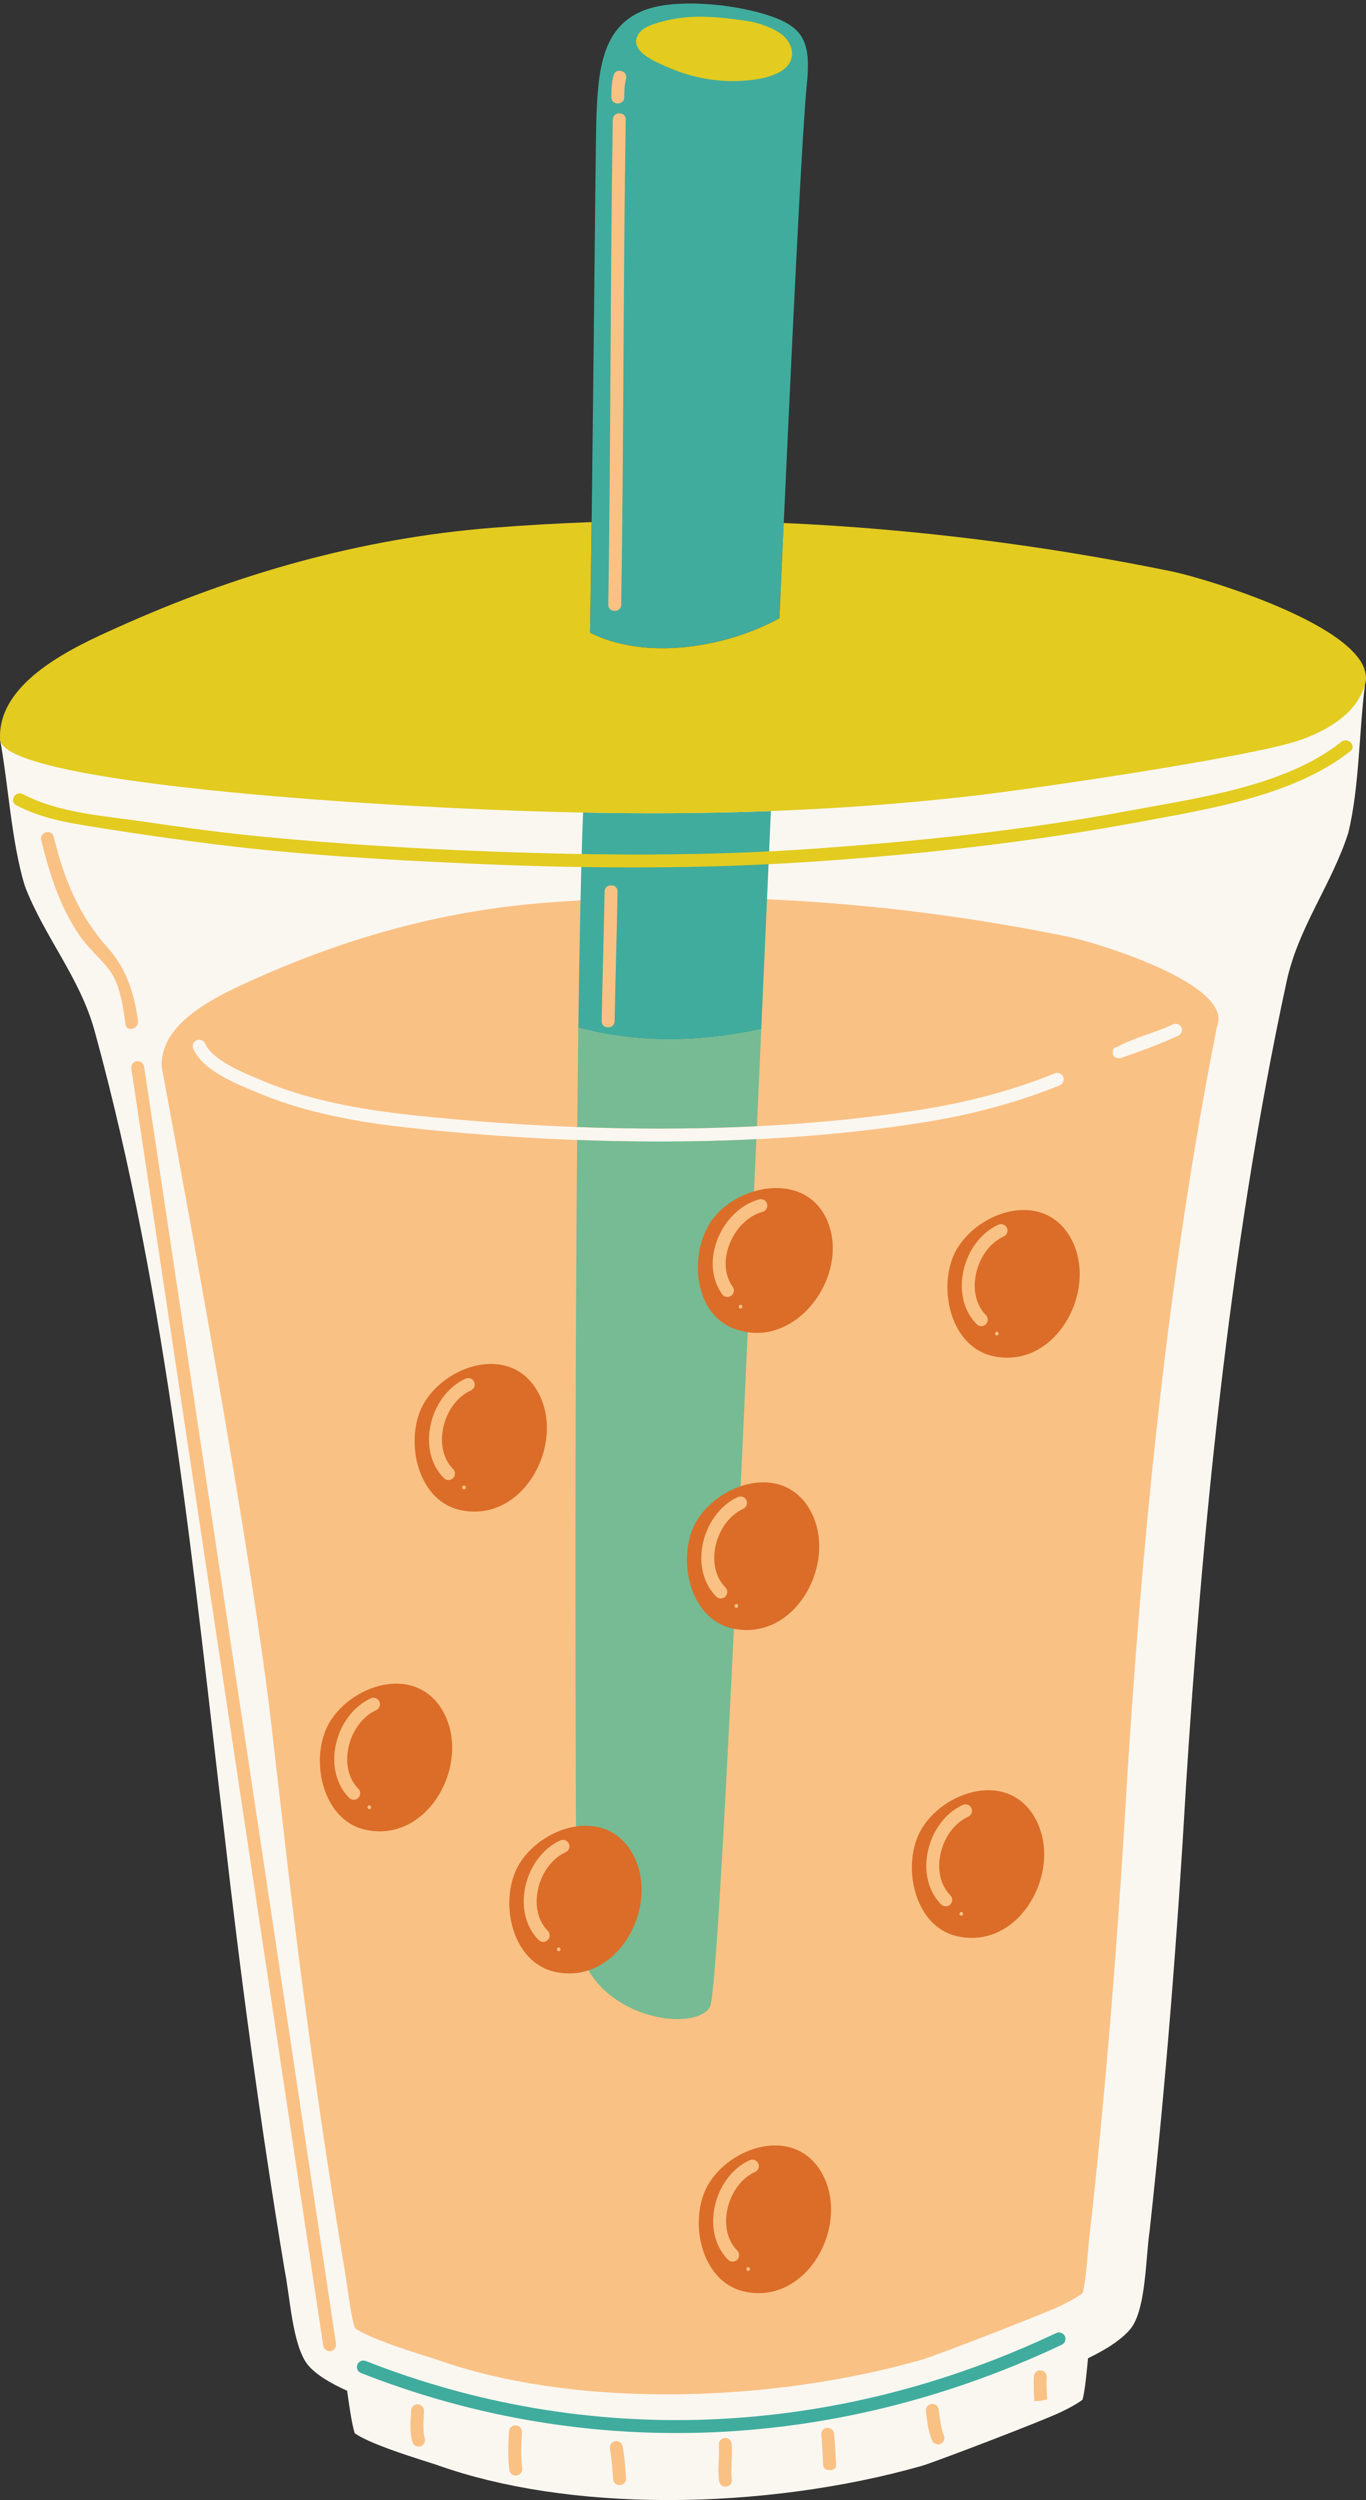 <?xml version="1.0" encoding="UTF-8"?><svg xmlns="http://www.w3.org/2000/svg" xmlns:xlink="http://www.w3.org/1999/xlink" height="500.7" preserveAspectRatio="xMidYMid meet" version="1.0" viewBox="0.0 -0.7 273.6 500.7" width="273.6" zoomAndPan="magnify"><rect x="0.0" y="-0.7" width="273.6" height="500.7" fill="#333333" stroke="none"/><defs><clipPath id="a"><path d="M 0 136 L 273.602 136 L 273.602 500 L 0 500 Z M 0 136"/></clipPath><clipPath id="b"><path d="M 0 103 L 273.602 103 L 273.602 163 L 0 163 Z M 0 103"/></clipPath></defs><g><g clip-path="url(#a)" id="change1_1"><path d="M 0.012 147.383 C 1.742 156.91 2.254 167.664 4.957 176.703 C 8.887 186.961 15.992 195.016 18.949 205.766 C 33.719 259.516 39.039 316.941 44.812 365.434 C 48.148 394.922 52.141 424.629 57.004 453.898 C 58.105 459.359 58.562 468.973 61.629 472.898 C 63.297 474.91 66.242 476.637 69.539 478.113 L 69.527 478.113 C 69.855 480.438 70.441 484.766 71.051 486.617 C 73.75 488.566 81.574 491.07 84.652 492.051 C 85.648 492.359 86.574 492.672 87.617 493.004 C 100.387 497.562 116.25 499.965 133.488 500 C 150.918 500.035 169.16 497.582 184.773 493.109 C 187.504 492.285 208.602 484.242 212.496 482.375 C 215.012 481.172 216.27 480.32 216.816 479.918 C 217.34 478.031 217.703 473.934 217.922 471.605 C 221.602 469.812 224.949 467.73 226.688 465.379 C 229.531 461.289 229.457 451.664 230.254 446.152 C 233.492 416.66 235.836 386.777 237.535 357.148 C 240.617 308.41 245.93 250.34 257.703 195.855 C 260.059 184.961 266.707 176.527 270.066 166.066 C 272.27 156.891 272.184 146.125 273.383 136.516 L 0.012 147.383" fill="#faf7f1"/></g><g id="change2_1"><path d="M 120.738 122.246 C 121.039 125.941 126.59 126.055 126.566 122.246 C 126.477 105.039 126.723 87.746 127.016 70.48 C 127.176 70.156 127.285 69.781 127.324 69.348 C 128.207 60.004 127.125 50.441 126.855 41.086 C 126.586 31.758 126.977 22.324 127.102 12.992 C 127.141 10.105 122.797 9.504 122.078 12.312 C 121.082 16.207 121.184 20.121 121.242 24.117 C 121.32 29.137 120.891 34.148 120.879 39.172 C 120.855 46.652 120.844 54.457 121.242 62.074 C 119.984 71.172 120.773 80.652 120.863 89.746 C 120.973 100.648 119.859 111.406 120.738 122.246" fill="#fac184"/></g><g id="change2_2"><path d="M 84.883 483.168 L 84.934 482.191 C 84.969 481.477 84.414 480.867 83.699 480.84 C 83.047 480.746 82.379 481.359 82.344 482.074 L 82.293 483.02 C 82.195 484.688 82.086 486.574 82.59 488.352 C 82.75 488.918 83.27 489.289 83.836 489.289 C 83.953 489.289 84.07 489.277 84.191 489.242 C 84.879 489.043 85.277 488.328 85.082 487.641 C 84.699 486.289 84.793 484.703 84.883 483.168" fill="#fac184"/></g><g id="change2_3"><path d="M 123.227 488.207 C 122.52 488.328 122.051 488.996 122.172 489.699 C 122.531 491.73 122.664 493.801 122.797 495.816 C 122.844 496.5 123.414 497 124.09 497 L 124.176 497 C 124.887 497 125.43 496.363 125.383 495.648 C 125.246 493.562 125.105 491.434 124.727 489.262 C 124.605 488.559 123.926 488.066 123.227 488.207" fill="#fac184"/></g><g id="change2_4"><path d="M 27.391 211.832 C 26.684 211.938 26.195 212.598 26.301 213.305 L 64.742 469.09 C 64.836 469.73 65.391 470.191 66.02 470.191 L 66.215 470.176 C 66.922 470.07 67.41 469.41 67.305 468.703 L 28.863 212.922 C 28.758 212.211 28.105 211.734 27.391 211.832" fill="#fac184"/></g><g id="change2_5"><path d="M 27.633 203.746 C 26.875 198.152 25.336 193.332 21.566 189.094 C 15.68 182.469 12.871 175.422 10.754 166.867 C 10.352 165.246 7.855 165.934 8.254 167.559 C 9.938 174.371 11.992 180.938 16 186.773 C 17.691 189.238 20.109 191.188 21.914 193.586 C 24.066 196.438 24.668 200.992 25.133 204.434 C 25.355 206.086 27.852 205.379 27.633 203.746" fill="#fac184"/></g><g id="change2_6"><path d="M 104.543 486.438 C 104.598 485.723 104.066 485.098 103.352 485.047 C 102.641 484.93 102.016 485.52 101.961 486.234 C 101.805 488.223 101.688 491.172 102.012 493.961 C 102.086 494.625 102.645 495.109 103.297 495.109 L 103.445 495.102 C 104.156 495.02 104.664 494.375 104.582 493.668 C 104.289 491.082 104.398 488.309 104.543 486.438" fill="#fac184"/></g><g id="change2_7"><path d="M 209.656 475.391 C 209.688 474.68 209.137 474.07 208.422 474.039 C 207.703 473.926 207.102 474.559 207.066 475.273 C 206.996 476.887 207.07 478.395 207.16 480.18 L 208.453 480.113 L 209.738 479.859 C 209.66 478.328 209.59 476.883 209.656 475.391" fill="#fac184"/></g><g id="change2_8"><path d="M 235.992 206.711 C 232.172 208.512 228.316 209.852 224.59 211.168 C 224.445 211.219 224.301 211.227 224.156 211.227 C 223.621 211.227 223.117 211.039 222.93 210.508 C 222.691 209.832 223.039 209.004 223.715 209.004 L 223.727 209.004 C 227.395 207.004 231.188 206.223 234.887 204.48 C 235.535 204.172 236.305 204.379 236.613 205.027 C 236.914 205.672 236.637 206.41 235.992 206.711 M 212.234 216.668 C 203.926 220.051 194.645 222.566 184.645 224.145 C 168.672 226.66 150.945 227.922 132.098 227.922 C 116.719 227.922 100.59 227.086 84.055 225.395 C 74.688 224.441 62.559 222.758 51.793 218.215 L 51.262 217.996 C 47.023 216.258 40.613 213.629 38.711 209.352 C 38.422 208.699 38.715 207.934 39.371 207.641 C 40.023 207.355 40.789 207.648 41.082 208.301 C 42.559 211.625 48.625 214.113 52.246 215.598 L 52.793 215.824 C 63.25 220.238 75.133 221.883 84.32 222.82 C 120.898 226.551 155.449 226.121 184.242 221.582 C 194.047 220.035 203.133 217.578 211.258 214.27 C 211.918 214.004 212.676 214.316 212.945 214.98 C 213.215 215.645 212.898 216.402 212.234 216.668 M 214.035 186.926 C 198.125 183.652 182.02 181.375 165.824 180.145 C 154.656 179.266 143.484 178.91 132.289 179.055 C 129.867 179.082 127.441 179.148 125.016 179.23 C 125.367 178.184 125.121 177.148 124.359 176.27 C 124.035 175.891 123.559 175.68 123.098 175.535 C 121.926 175.156 120.449 175.754 119.871 176.848 C 119.449 177.645 119.16 178.543 118.965 179.48 C 115.5 179.652 112.035 179.863 108.578 180.145 C 106.918 180.285 105.258 180.43 103.621 180.641 C 85.172 182.68 67.457 187.945 50.5 195.605 C 44.406 198.355 33.898 203.102 32.547 210.758 C 32.406 211.473 32.355 212.184 32.383 212.918 C 32.406 213.441 49.668 304.055 54.34 344.652 C 55.102 351.246 55.836 357.719 56.594 364.102 C 60.105 395.215 64.184 424.715 68.664 451.773 C 68.996 453.504 69.258 455.332 69.543 457.273 C 69.875 459.598 70.469 463.727 71.086 465.574 C 73.789 467.52 81.613 470.012 84.695 470.98 C 85.691 471.289 86.617 471.598 87.66 471.93 C 100.441 476.461 116.309 478.832 133.547 478.832 C 150.977 478.832 169.215 476.34 184.82 471.836 C 187.547 471.004 208.629 462.918 212.52 461.043 C 215.031 459.836 216.289 458.98 216.836 458.578 C 217.355 456.684 217.711 452.555 217.926 450.23 C 218.09 448.262 218.234 446.414 218.496 444.656 C 221.48 417.41 223.902 387.742 225.703 356.391 C 228.168 317.477 232.676 260.609 243.727 205.02 C 243.773 204.855 243.844 204.688 243.891 204.523 C 244.012 204.121 244.059 203.715 244.059 203.312 C 243.918 195.395 219.113 187.969 214.035 186.926" fill="#fac184"/></g><g id="change2_9"><path d="M 146.551 488.754 C 146.492 488.039 145.879 487.492 145.152 487.57 C 144.438 487.629 143.91 488.254 143.969 488.969 C 144.051 489.965 144.004 490.98 143.953 492.055 C 143.891 493.414 143.824 494.816 144.039 496.223 C 144.137 496.867 144.688 497.324 145.316 497.324 L 145.516 497.309 C 146.223 497.199 146.707 496.543 146.598 495.836 C 146.422 494.684 146.48 493.465 146.543 492.176 C 146.594 491.066 146.648 489.918 146.551 488.754" fill="#fac184"/></g><g id="change2_10"><path d="M 188.082 482.352 L 188.02 481.875 C 187.93 481.164 187.289 480.672 186.574 480.754 C 185.863 480.844 185.359 481.492 185.449 482.203 L 185.508 482.672 C 185.727 484.414 185.973 486.391 186.676 488.062 C 186.883 488.559 187.367 488.855 187.871 488.855 C 188.039 488.855 188.211 488.824 188.371 488.758 C 189.031 488.477 189.34 487.719 189.062 487.059 C 188.5 485.715 188.277 483.93 188.082 482.352" fill="#fac184"/></g><g id="change2_11"><path d="M 167.066 486.715 C 166.996 486 166.395 485.48 165.648 485.539 C 164.938 485.609 164.418 486.211 164.488 486.922 C 164.633 488.32 164.703 489.672 164.773 491.109 L 164.887 493.07 C 164.93 493.758 165.5 494 166.18 494 L 166.262 494 C 166.973 494 167.52 493.625 167.473 492.91 L 167.363 491.113 C 167.289 489.633 167.215 488.152 167.066 486.715" fill="#fac184"/></g><g id="change3_1"><path d="M 125.395 15.082 C 125.074 16.301 125.035 17.512 125.035 18.773 C 125.023 20.441 122.434 20.441 122.445 18.773 C 122.445 17.281 122.516 15.832 122.895 14.391 C 123.312 12.773 125.805 13.461 125.395 15.082 Z M 124.426 120.402 C 124.406 122.07 121.812 122.07 121.836 120.402 C 122.336 88.023 122.234 55.633 122.734 23.242 C 122.766 21.582 125.355 21.57 125.324 23.242 C 124.824 55.633 124.934 88.023 124.426 120.402 Z M 156.113 123.133 C 158.605 67.91 160.703 23.961 161.723 14.891 C 162.266 7.23 160.656 4.363 152.914 2.07 C 146.273 0.09 136.695 -0.719 130.875 0.773 C 120.574 3.41 119.754 12.934 119.426 23.742 C 119.273 28.812 118.766 90.754 118.176 126.012 C 129.074 131.543 145.016 129.191 156.113 123.133" fill="#40ac9d"/></g><g id="change3_2"><path d="M 213.277 467.168 C 212.973 466.523 212.199 466.246 211.551 466.551 C 166.898 487.684 117.785 489.672 73.254 472.148 C 72.59 471.879 71.836 472.215 71.574 472.879 C 71.312 473.543 71.641 474.297 72.305 474.555 C 92.695 482.582 114.031 486.578 135.469 486.578 C 161.551 486.578 187.789 480.66 212.66 468.895 C 213.305 468.586 213.582 467.816 213.277 467.168" fill="#40ac9d"/></g><g id="change3_3"><path d="M 123.105 203.801 C 123.074 205.473 120.484 205.473 120.516 203.801 C 120.656 195.152 120.953 186.512 121.094 177.863 C 121.125 176.191 123.715 176.191 123.695 177.863 C 123.543 186.512 123.254 195.152 123.105 203.801 M 152.473 205.422 C 153.125 190.73 153.773 176.051 154.406 161.73 C 152.105 161.82 149.812 161.891 147.516 161.953 C 137.273 162.223 127.023 162.23 116.785 162.031 C 116.375 172.641 116.062 187.723 115.836 205.121 C 127.504 208.312 140.203 208.121 152.473 205.422" fill="#40ac9d"/></g><g id="change4_1"><path d="M 132.098 227.922 C 132.148 227.922 132.195 227.922 132.246 227.922 C 132.195 227.922 132.148 227.922 132.098 227.922 M 131.945 227.922 C 131.922 227.922 131.898 227.922 131.879 227.922 C 131.898 227.922 131.922 227.922 131.945 227.922 M 132.262 227.922 C 138.82 227.922 145.234 227.758 151.492 227.449 C 151.492 227.449 151.492 227.453 151.492 227.457 C 145.234 227.766 138.816 227.922 132.262 227.922 M 131.809 227.922 C 126.488 227.922 121.078 227.816 115.594 227.609 L 115.594 227.605 C 121.078 227.809 126.488 227.922 131.809 227.922" fill="#7acebb"/></g><g id="change5_1"><path d="M 135.719 403.68 C 127.781 403.68 115.754 398.086 115.523 385.23 C 115.375 376.973 115.195 334.004 115.293 286.703 C 115.305 283.133 115.312 279.531 115.324 275.922 C 115.344 270.461 115.363 264.973 115.383 259.504 C 115.395 258.32 115.406 257.133 115.406 255.953 C 115.453 246.352 115.516 236.84 115.594 227.66 L 115.594 227.609 C 121.078 227.816 126.488 227.922 131.809 227.922 C 131.832 227.922 131.855 227.922 131.879 227.922 C 131.898 227.922 131.922 227.922 131.945 227.922 C 131.996 227.922 132.047 227.922 132.098 227.922 C 132.148 227.922 132.195 227.922 132.246 227.922 C 132.25 227.922 132.258 227.922 132.262 227.922 C 138.816 227.922 145.234 227.766 151.492 227.457 C 151.32 231.332 151.148 235.215 150.973 239.062 C 150.875 239.07 150.766 239.09 150.664 239.121 L 150.656 239.121 C 150.484 239.133 150.312 239.152 150.133 239.184 C 148.426 239.453 146.844 240.48 145.594 241.91 L 145.562 241.953 C 144.484 242.941 143.555 244.082 142.836 245.16 C 140.613 248.473 139.715 252.16 140.754 256.082 C 141.875 260.25 145.805 264.41 149.812 264.98 C 149.305 276.32 148.793 287.371 148.305 297.953 L 148.195 297.992 C 148.055 298.031 147.914 298.07 147.773 298.133 C 143.156 299.723 139.703 305.434 139.312 311.043 C 139.234 311.523 139.184 311.992 139.156 312.453 C 138.805 317.434 142.312 323.363 147.043 324.621 C 144.945 367.781 143.203 398.531 142.266 401.082 L 142.223 401.184 C 141.336 402.812 138.844 403.68 135.719 403.68" fill="#76bb93"/></g><g id="change5_2"><path d="M 132.094 225.324 C 126.691 225.324 121.195 225.219 115.621 225.008 C 115.621 224.883 115.625 224.758 115.625 224.633 C 115.684 217.902 115.754 211.363 115.836 205.121 C 115.898 205.141 115.961 205.156 116.027 205.176 C 116.082 205.188 116.141 205.203 116.199 205.219 C 121.977 206.762 128 207.48 134.098 207.48 C 134.098 207.48 134.102 207.48 134.102 207.48 C 134.102 207.48 134.105 207.48 134.105 207.48 C 140.16 207.48 146.281 206.773 152.305 205.461 C 152.336 205.453 152.363 205.445 152.395 205.438 C 152.422 205.434 152.445 205.426 152.473 205.422 C 152.188 211.91 151.898 218.387 151.609 224.848 C 145.266 225.164 138.75 225.324 132.094 225.324" fill="#76bb93"/></g><g id="change3_4"><path d="M 134.102 207.48 C 134.102 207.48 134.098 207.48 134.098 207.48 C 134.098 207.48 134.102 207.48 134.102 207.48 M 134.105 207.48 C 140.156 207.48 146.285 206.773 152.305 205.461 C 146.281 206.773 140.16 207.48 134.105 207.48 M 152.395 205.438 C 152.422 205.434 152.445 205.426 152.473 205.422 C 152.445 205.426 152.422 205.434 152.395 205.438 M 116.199 205.219 C 116.141 205.203 116.082 205.188 116.027 205.176 C 116.082 205.188 116.141 205.203 116.199 205.219" fill="#40ac9d"/></g><g clip-path="url(#b)" id="change6_3"><path d="M 234.812 113.762 C 209.184 108.512 183.125 105.211 156.973 104.043 C 156.695 110.223 156.406 116.602 156.113 123.133 C 145.016 129.191 129.074 131.543 118.176 126.012 C 118.285 119.383 118.395 111.82 118.496 103.863 C 111.812 104.102 105.156 104.492 98.496 105.012 C 72.344 107.102 47.293 114.223 23.414 125.012 C 14.836 128.871 -0.535 135.801 0.016 147.371 C 0.414 155.57 65.914 160.32 103.523 161.672 C 104.473 161.691 105.426 161.742 106.324 161.762 C 109.812 161.883 113.293 161.973 116.785 162.031 C 127.023 162.242 137.273 162.23 147.516 161.953 C 149.812 161.891 152.105 161.82 154.406 161.73 C 156.293 161.66 158.195 161.57 160.086 161.48 C 172.203 160.91 184.273 159.941 196.324 158.512 C 208.793 157.023 251.594 150.73 260.625 147.441 C 266.734 145.223 271.734 141.871 273.375 136.512 C 276.695 125.723 241.684 115.191 234.812 113.762" fill="#e3cb20"/></g><g id="change6_1"><path d="M 133.367 12.598 C 137.859 14.629 142.918 15.719 147.848 15.52 C 150.668 15.406 154.223 15.02 156.633 13.438 C 159.781 11.367 158.914 7.699 156.133 5.875 C 154.094 4.535 151.324 3.742 149.684 3.504 C 143.797 2.645 138.082 2.02 132.273 3.715 C 130.641 4.195 128.578 4.754 127.723 6.395 C 126.059 9.578 131.273 11.652 133.367 12.598" fill="#e3cb20"/></g><g id="change6_2"><path d="M 268.645 147.887 C 257.391 156.82 239.746 159.129 226.09 161.684 C 205.164 165.594 183.891 167.809 162.664 169.297 C 141.289 170.793 120.043 170.641 98.633 169.848 C 83.414 169.285 68.18 168.348 53.02 166.91 C 44.879 166.137 36.773 165.031 28.688 163.84 C 20.652 162.656 11.871 162.164 4.574 158.34 C 3.098 157.566 1.785 159.805 3.266 160.578 C 8.754 163.453 14.543 164.23 20.598 165.195 C 28.098 166.395 35.613 167.465 43.148 168.406 C 59.844 170.492 76.715 171.469 93.516 172.23 C 117.176 173.301 140.68 173.426 164.305 171.77 C 185.75 170.27 207.199 167.84 228.336 163.891 C 242.09 161.32 259.164 158.699 270.477 149.719 C 271.785 148.68 269.941 146.859 268.645 147.887" fill="#e3cb20"/></g><g id="change7_1"><path d="M 94.316 277.77 C 91.512 279.039 89.363 282.031 88.707 285.574 C 88.125 288.719 88.871 291.613 90.75 293.516 C 91.25 294.023 91.246 294.844 90.738 295.348 C 90.484 295.598 90.156 295.723 89.828 295.723 C 89.492 295.723 89.16 295.59 88.906 295.336 C 86.422 292.82 85.422 289.09 86.16 285.102 C 86.965 280.742 89.684 277.027 93.246 275.41 C 93.902 275.113 94.668 275.402 94.965 276.051 C 95.258 276.703 94.969 277.473 94.316 277.77 Z M 92.938 297.59 C 92.457 297.59 92.457 296.84 92.938 296.84 C 93.422 296.84 93.422 297.59 92.938 297.59 Z M 107.543 277.734 C 104.996 273.457 100.867 272.051 96.73 272.562 C 92.18 273.129 87.621 276.016 85.133 279.961 C 80.828 286.793 83.18 299.699 92.121 301.711 C 104.922 304.59 113.66 288.004 107.543 277.734" fill="#db6d28"/></g><g id="change7_2"><path d="M 193.918 363.141 C 191.113 364.414 188.965 367.406 188.309 370.949 C 187.727 374.094 188.473 376.984 190.352 378.887 C 190.852 379.398 190.848 380.219 190.336 380.719 C 190.086 380.973 189.758 381.094 189.426 381.094 C 189.094 381.094 188.758 380.965 188.504 380.711 C 186.023 378.195 185.023 374.465 185.762 370.477 C 186.566 366.113 189.285 362.398 192.848 360.781 C 193.504 360.488 194.27 360.777 194.562 361.426 C 194.859 362.078 194.57 362.848 193.918 363.141 Z M 192.543 382.965 C 192.059 382.965 192.059 382.215 192.543 382.215 C 193.023 382.215 193.023 382.965 192.543 382.965 Z M 196.332 357.938 C 191.785 358.504 187.223 361.391 184.734 365.336 C 180.43 372.164 182.781 385.074 191.723 387.086 C 204.523 389.965 213.262 373.375 207.145 363.109 C 204.598 358.828 200.469 357.422 196.332 357.938" fill="#db6d28"/></g><g id="change7_3"><path d="M 152.738 242.004 C 149.77 242.82 147.176 245.438 145.977 248.836 C 144.91 251.852 145.191 254.828 146.75 257 C 147.168 257.582 147.031 258.391 146.453 258.809 C 146.223 258.973 145.957 259.051 145.699 259.051 C 145.293 259.051 144.898 258.863 144.645 258.508 C 142.586 255.637 142.18 251.797 143.535 247.973 C 145.012 243.789 148.277 240.547 152.051 239.504 C 152.734 239.324 153.453 239.719 153.645 240.41 C 153.832 241.102 153.43 241.816 152.738 242.004 Z M 148.336 261.371 C 147.852 261.371 147.852 260.621 148.336 260.621 C 148.82 260.621 148.82 261.371 148.336 261.371 Z M 155.934 237.242 C 151.352 237.086 146.395 239.227 143.324 242.734 C 138 248.809 138.309 261.922 146.824 265.309 C 159.016 270.156 170.242 255.137 165.809 244.039 C 163.961 239.414 160.102 237.379 155.934 237.242" fill="#db6d28"/></g><g id="change7_4"><path d="M 75.348 341.797 C 72.543 343.07 70.391 346.062 69.734 349.605 C 69.152 352.746 69.898 355.645 71.777 357.547 C 72.281 358.059 72.273 358.879 71.766 359.379 C 71.512 359.629 71.184 359.754 70.855 359.754 C 70.52 359.754 70.188 359.625 69.934 359.367 C 67.449 356.852 66.449 353.121 67.188 349.129 C 67.992 344.77 70.711 341.055 74.273 339.438 C 74.93 339.145 75.695 339.434 75.992 340.082 C 76.285 340.734 75.996 341.504 75.348 341.797 Z M 73.969 361.621 C 73.484 361.621 73.484 360.871 73.969 360.871 C 74.453 360.871 74.453 361.621 73.969 361.621 Z M 77.758 336.594 C 73.211 337.16 68.648 340.047 66.16 343.992 C 61.855 350.824 64.207 363.73 73.148 365.742 C 85.949 368.621 94.688 352.031 88.574 341.766 C 86.023 337.488 81.895 336.078 77.758 336.594" fill="#db6d28"/></g><g id="change7_5"><path d="M 201.035 246.941 C 198.23 248.211 196.082 251.203 195.426 254.746 C 194.844 257.891 195.586 260.785 197.465 262.688 C 197.969 263.195 197.965 264.016 197.453 264.52 C 197.199 264.77 196.871 264.895 196.543 264.895 C 196.207 264.895 195.875 264.766 195.621 264.508 C 193.137 261.992 192.137 258.262 192.875 254.273 C 193.684 249.914 196.398 246.199 199.965 244.582 C 200.617 244.285 201.387 244.574 201.68 245.223 C 201.977 245.879 201.688 246.645 201.035 246.941 Z M 199.656 266.762 C 199.172 266.762 199.172 266.012 199.656 266.012 C 200.141 266.012 200.141 266.762 199.656 266.762 Z M 214.262 246.906 C 211.711 242.629 207.582 241.223 203.445 241.734 C 198.898 242.301 194.336 245.188 191.848 249.133 C 187.543 255.965 189.895 268.871 198.836 270.883 C 211.637 273.762 220.375 257.172 214.262 246.906" fill="#db6d28"/></g><g id="change7_6"><path d="M 140.703 308.82 C 141.508 304.457 144.227 300.742 147.789 299.125 C 148.441 298.824 149.211 299.121 149.508 299.77 C 149.801 300.422 149.512 301.188 148.863 301.484 C 146.055 302.758 143.906 305.746 143.25 309.289 C 142.668 312.434 143.414 315.328 145.293 317.23 C 145.793 317.738 145.789 318.562 145.281 319.062 C 145.027 319.312 144.699 319.438 144.371 319.438 C 144.035 319.438 143.703 319.309 143.449 319.051 C 140.965 316.535 139.965 312.809 140.703 308.82 Z M 147.484 321.305 C 147 321.305 147 320.555 147.484 320.555 C 147.969 320.555 147.969 321.305 147.484 321.305 Z M 146.664 325.426 C 159.465 328.309 168.203 311.719 162.09 301.449 C 159.539 297.172 155.41 295.766 151.273 296.277 C 146.727 296.844 142.164 299.73 139.676 303.676 C 135.371 310.508 137.723 323.414 146.664 325.426" fill="#db6d28"/></g><g id="change7_7"><path d="M 113.293 370.254 C 110.488 371.527 108.336 374.52 107.68 378.062 C 107.098 381.203 107.844 384.102 109.723 386.004 C 110.223 386.516 110.219 387.336 109.707 387.836 C 109.457 388.086 109.125 388.211 108.797 388.211 C 108.465 388.211 108.129 388.082 107.875 387.824 C 105.395 385.309 104.391 381.578 105.133 377.586 C 105.938 373.227 108.656 369.512 112.219 367.898 C 112.875 367.602 113.641 367.891 113.938 368.539 C 114.23 369.191 113.941 369.961 113.293 370.254 Z M 111.91 390.078 C 111.426 390.078 111.426 389.328 111.91 389.328 C 112.395 389.328 112.395 390.078 111.91 390.078 Z M 115.703 365.051 C 111.152 365.617 106.59 368.504 104.102 372.449 C 99.797 379.281 102.148 392.188 111.09 394.199 C 123.891 397.078 132.629 380.488 126.516 370.223 C 123.965 365.945 119.84 364.535 115.703 365.051" fill="#db6d28"/></g><g id="change7_8"><path d="M 151.234 434.285 C 148.43 435.559 146.281 438.547 145.625 442.09 C 145.043 445.234 145.785 448.133 147.664 450.035 C 148.168 450.547 148.16 451.363 147.652 451.867 C 147.398 452.117 147.07 452.242 146.742 452.242 C 146.406 452.242 146.07 452.113 145.816 451.855 C 143.336 449.34 142.336 445.605 143.074 441.617 C 143.883 437.258 146.598 433.543 150.164 431.93 C 150.816 431.637 151.582 431.922 151.879 432.574 C 152.176 433.223 151.887 433.992 151.234 434.285 Z M 149.855 454.109 C 149.371 454.109 149.371 453.359 149.855 453.359 C 150.34 453.359 150.34 454.109 149.855 454.109 Z M 153.645 429.082 C 149.098 429.645 144.535 432.535 142.047 436.48 C 137.742 443.309 140.094 456.219 149.035 458.23 C 161.836 461.109 170.574 444.52 164.461 434.254 C 161.91 429.973 157.781 428.566 153.645 429.082" fill="#db6d28"/></g></g></svg>